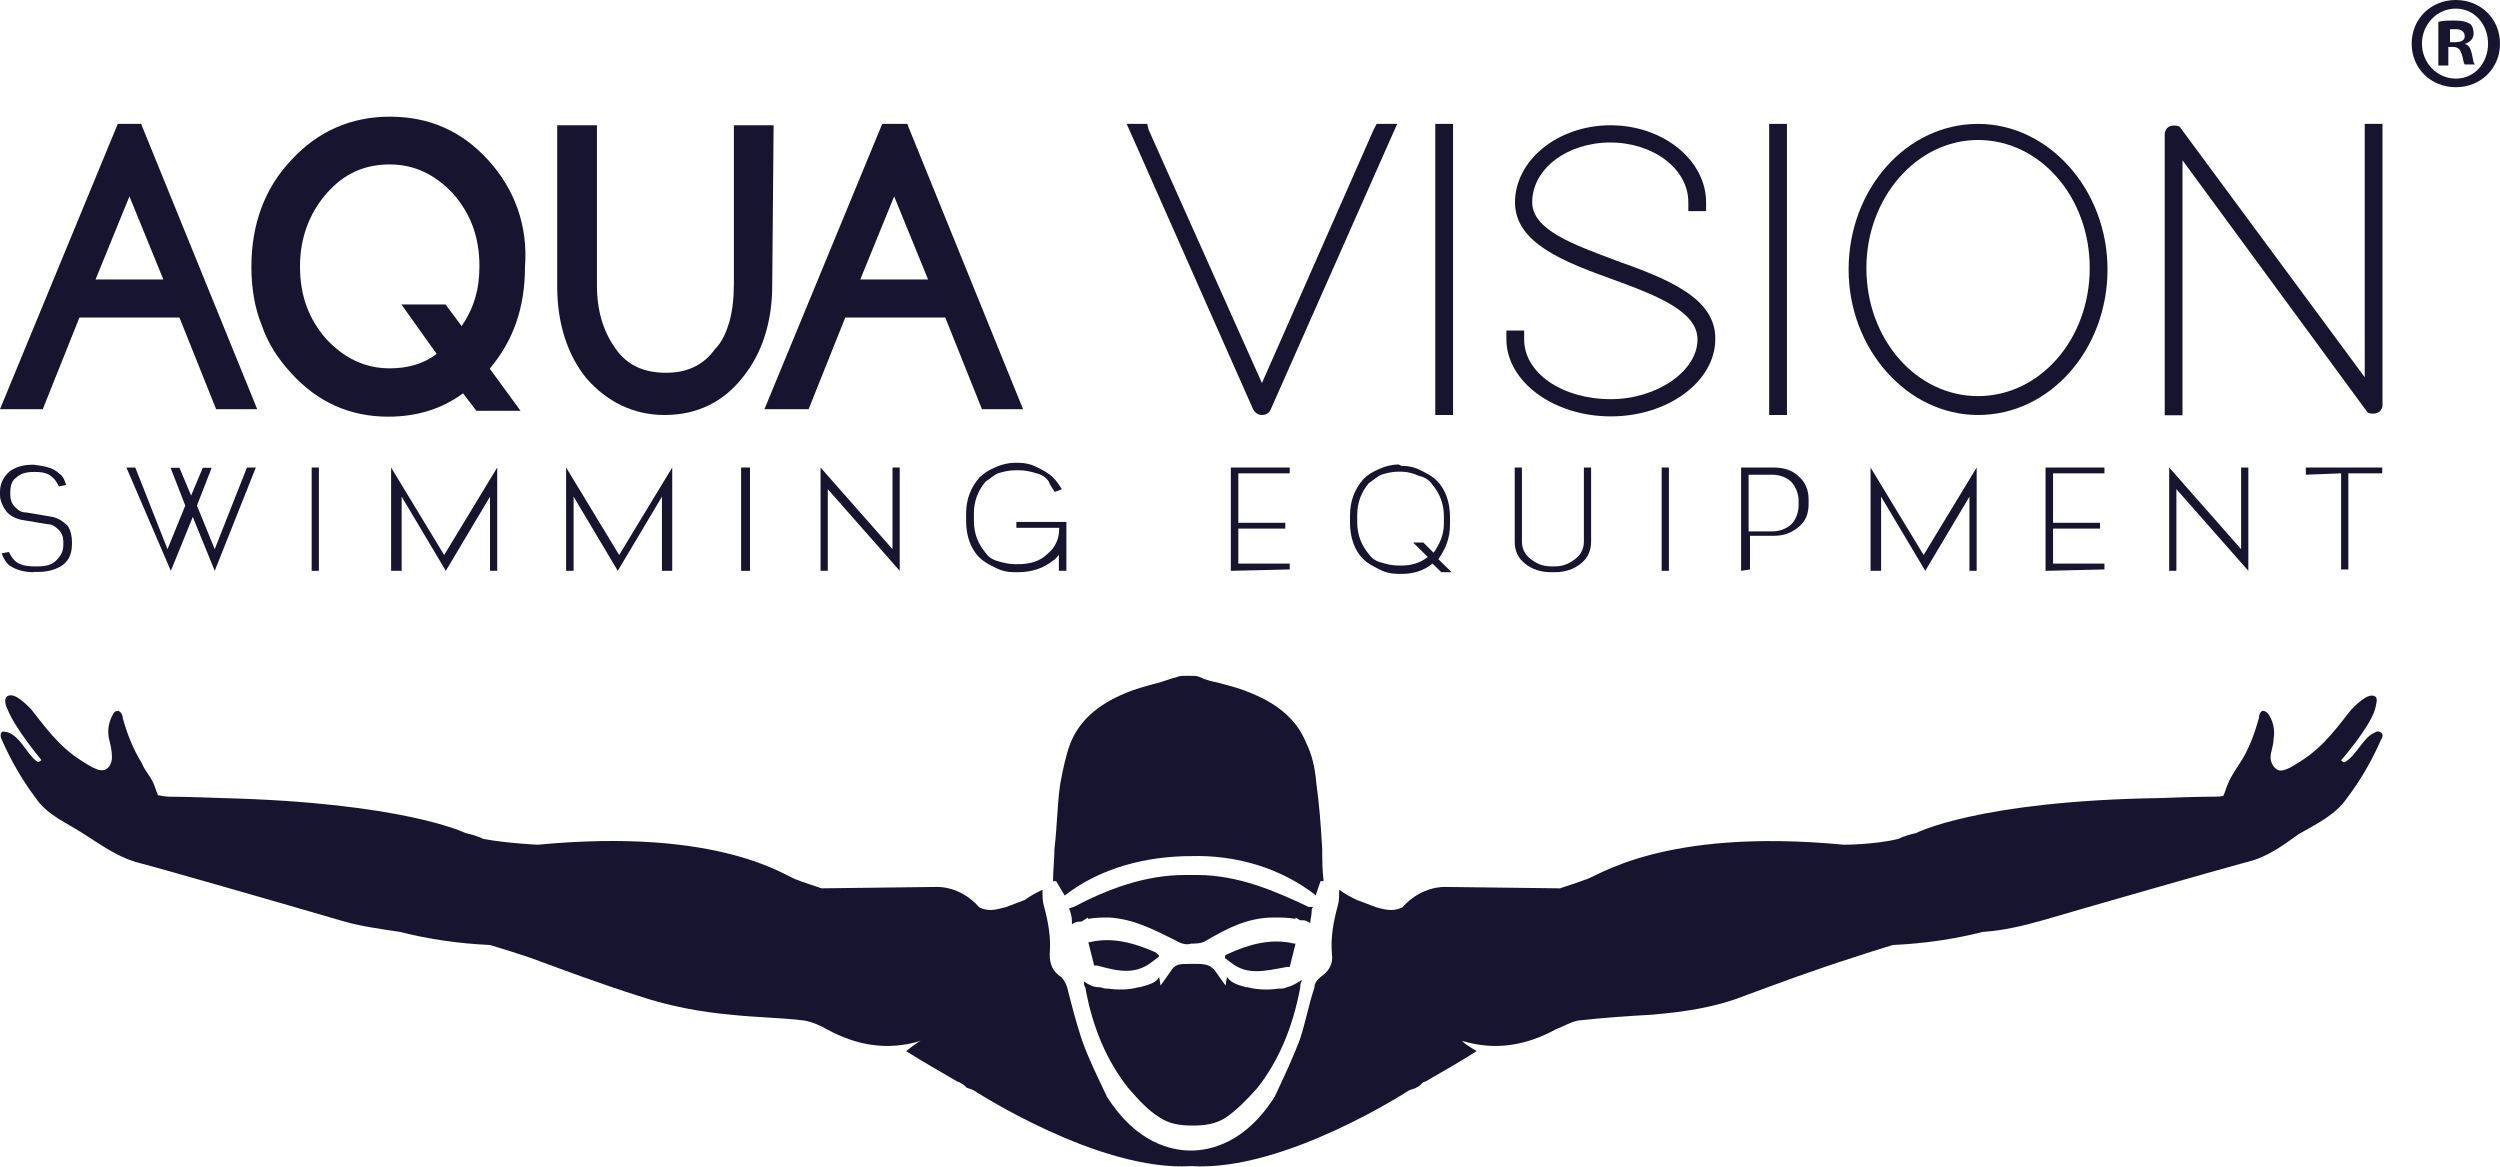 <?xml version="1.0" encoding="utf-8"?>
<!-- Generator: Adobe Illustrator 28.1.0, SVG Export Plug-In . SVG Version: 6.00 Build 0)  -->
<svg version="1.1" id="Capa_1" xmlns="http://www.w3.org/2000/svg" xmlns:xlink="http://www.w3.org/1999/xlink" x="0px" y="0px"
	 viewBox="0 0 90 42" style="enable-background:new 0 0 90 42;" xml:space="preserve">
<style type="text/css">
	.st0{fill:#16142E;}
</style>
<g>
	<g>
		<g>
			<g>
				<path class="st0" d="M49.45,4.67l-4.02,9.12l-4.08-9.12l-0.05-0.21h-0.74l0.21,0.47l4.34,9.8c0.05,0.1,0.16,0.21,0.32,0.21
					c0.11,0,0.26-0.05,0.32-0.21l4.34-9.8l0.21-0.47h-0.74L49.45,4.67z"/>
				<rect x="51.67" y="4.46" class="st0" width="0.64" height="10.48"/>
				<path class="st0" d="M58.18,9.38c-1.54-0.58-3.02-1.1-3.02-2.1c0-1.21,1.27-2.15,2.81-2.15s2.81,0.94,2.81,2.15V7.6h0.64V7.29
					c0-1.52-1.54-2.78-3.44-2.78s-3.44,1.26-3.44,2.78c0,1.47,1.8,2.15,3.55,2.78c1.59,0.58,3.02,1.15,3.02,2.15
					c0,1.15-1.48,2.15-3.12,2.15c-1.75,0-3.12-0.94-3.12-2.15V11.9h-0.64v0.31c0,1.52,1.69,2.78,3.76,2.78
					c2.06,0,3.76-1.26,3.76-2.78C61.78,10.69,59.93,10.01,58.18,9.38z"/>
				<rect x="63.69" y="4.46" class="st0" width="0.64" height="10.48"/>
				<path class="st0" d="M71.21,4.46c-2.59,0-4.66,2.36-4.66,5.24s2.12,5.24,4.66,5.24c2.59,0,4.66-2.36,4.66-5.24
					S73.75,4.46,71.21,4.46z M71.21,14.26c-2.22,0-4.02-2.04-4.02-4.61c0-2.52,1.8-4.61,4.02-4.61c2.22,0,4.02,2.04,4.02,4.61
					S73.43,14.26,71.21,14.26z"/>
				<path class="st0" d="M85.13,4.46v9.12l-6.62-8.96c-0.05-0.1-0.16-0.1-0.26-0.1c-0.21,0-0.32,0.16-0.32,0.31v10.12h0.64V5.77
					l6.62,9.02c0.05,0.1,0.16,0.1,0.26,0.1c0.21,0,0.32-0.16,0.32-0.31v-9.8V4.46H85.13z"/>
				<path class="st0" d="M4.24,4.46L0,14.73h1.54l1.32-3.3h3.6l1.32,3.3h1.48L5.08,4.46H4.24z M5.88,10.06H3.44l1.22-2.99
					L5.88,10.06z"/>
				<path class="st0" d="M27.85,4.51h-1.43v5.71c0,0.52-0.05,0.94-0.16,1.36c-0.11,0.37-0.26,0.73-0.53,1
					c-0.42,0.58-1.01,0.84-1.75,0.84c-0.79,0-1.38-0.26-1.8-0.84c-0.42-0.58-0.69-1.31-0.69-2.31V4.51h-1.43v5.82
					c0,1.31,0.37,2.46,1.06,3.3c0.74,0.84,1.69,1.31,2.81,1.31c1.16,0,2.12-0.47,2.81-1.36c0.69-0.84,1.06-1.99,1.06-3.3L27.85,4.51
					L27.85,4.51z"/>
				<path class="st0" d="M31.76,4.46l-4.24,10.27h1.59l1.32-3.3h3.6l1.32,3.3h1.48L32.66,4.46H31.76z M33.41,10.06h-2.44l1.22-2.99
					L33.41,10.06z"/>
				<path class="st0" d="M17.58,5.77c-0.95-1.05-2.12-1.57-3.55-1.57c-1.38,0-2.59,0.52-3.55,1.57c-0.95,1-1.43,2.31-1.43,3.83
					c0,0.73,0.11,1.47,0.37,2.1c0.21,0.63,0.58,1.21,1.06,1.73c0.95,1.05,2.12,1.57,3.49,1.57c1.01,0,1.91-0.26,2.7-0.84l0.48,0.63
					h1.59l-1.11-1.52c0.85-1,1.27-2.2,1.27-3.67C19.01,8.13,18.53,6.81,17.58,5.77z M16.04,10.96h-1.59l1.27,1.78
					c-0.48,0.37-1.06,0.52-1.69,0.52c-0.9,0-1.64-0.37-2.28-1.05c-0.64-0.73-0.95-1.57-0.95-2.62c0-1,0.32-1.89,0.95-2.62
					c0.64-0.73,1.38-1.05,2.28-1.05c0.9,0,1.64,0.37,2.28,1.05c0.64,0.73,0.95,1.57,0.95,2.62c0,0.84-0.21,1.52-0.64,2.15
					L16.04,10.96z"/>
			</g>
			<g>
				<path class="st0" d="M1.22,20.6c-0.37,0-0.69-0.1-0.9-0.26c-0.11-0.1-0.21-0.26-0.26-0.42l0.26-0.05
					c0.05,0.1,0.11,0.21,0.21,0.31c0.16,0.16,0.42,0.21,0.69,0.21h0.11c0.32,0,0.53-0.05,0.69-0.21c0.16-0.16,0.26-0.31,0.26-0.58
					v-0.1c0-0.16-0.05-0.31-0.16-0.42c-0.11-0.1-0.21-0.21-0.42-0.21l-0.95-0.16c-0.21-0.05-0.42-0.16-0.53-0.31S0,18.03,0,17.82
					v-0.1c0-0.31,0.11-0.52,0.32-0.73c0.21-0.16,0.48-0.26,0.85-0.26h0.05c0.37,0.05,0.69,0.1,0.9,0.31
					c0.16,0.1,0.21,0.26,0.26,0.42l-0.26,0.05c-0.05-0.1-0.11-0.21-0.21-0.31c-0.16-0.16-0.37-0.21-0.64-0.21H1.22
					c-0.26,0-0.48,0.05-0.64,0.21c-0.16,0.1-0.21,0.31-0.21,0.52v0.1c0,0.16,0.05,0.31,0.16,0.42s0.21,0.21,0.42,0.21l0.95,0.16
					c0.21,0.05,0.37,0.16,0.53,0.31c0.11,0.16,0.16,0.37,0.16,0.58v0.1c0,0.31-0.11,0.58-0.32,0.73c-0.21,0.16-0.53,0.26-0.9,0.26
					H1.22z"/>
				<path class="st0" d="M4.55,16.83h0.32l1.16,2.94l0.64-1.57l-0.53-1.36h0.32l0.42,1l0.42-1h0.32l-0.53,1.36l0.64,1.57l1.16-2.94
					h0.32l-1.48,3.72l-0.79-1.94l-0.79,1.94L4.55,16.83z"/>
				<path class="st0" d="M11.22,20.55v-3.72h0.26v3.72H11.22z"/>
				<path class="st0" d="M14.08,20.55v-3.72l1.91,3.15l1.91-3.15v3.72h-0.26v-2.67l-1.59,2.67l-1.59-2.67v2.67H14.08z"/>
				<path class="st0" d="M20.38,20.55v-3.72l1.91,3.15l1.91-3.15v3.72h-0.37v-2.67l-1.59,2.67l-1.59-2.67v2.67H20.38z"/>
				<path class="st0" d="M26.68,20.55v-3.72H27v3.72H26.68z"/>
				<path class="st0" d="M29.54,20.55v-3.72l2.59,2.94v-2.94h0.26v3.72l-2.59-2.94v2.94H29.54z"/>
				<path class="st0" d="M38.38,20.55h-0.26v-0.58c-0.05,0.05-0.11,0.16-0.21,0.21c-0.32,0.26-0.74,0.42-1.27,0.42h-0.11
					c-0.26,0-0.48-0.05-0.69-0.16c-0.21-0.1-0.42-0.21-0.58-0.37c-0.32-0.31-0.48-0.79-0.48-1.31V18.5c0-0.52,0.16-0.94,0.48-1.31
					c0.16-0.16,0.32-0.26,0.58-0.37c0.21-0.1,0.48-0.16,0.69-0.16h0.11c0.26,0,0.48,0.05,0.69,0.16c0.21,0.1,0.42,0.21,0.58,0.37
					c0.11,0.1,0.21,0.26,0.32,0.42l-0.26,0.1c-0.05-0.1-0.16-0.21-0.21-0.37c-0.11-0.16-0.26-0.26-0.48-0.31
					c-0.16-0.05-0.37-0.1-0.58-0.1h-0.16c-0.21,0-0.42,0.05-0.58,0.1c-0.16,0.05-0.32,0.21-0.48,0.31
					c-0.26,0.31-0.42,0.68-0.42,1.15v0.26c0,0.47,0.16,0.84,0.42,1.15c0.11,0.16,0.26,0.26,0.48,0.31c0.16,0.05,0.37,0.1,0.58,0.1
					h0.11c0.42,0,0.79-0.1,1.06-0.37c0.26-0.21,0.42-0.52,0.42-0.89v-0.05h-1.54v-0.21h1.8V20.55z"/>
				<path class="st0" d="M44.31,20.55v-3.72h2.12v0.21h-1.85v1.78h1.69v0.21h-1.69v1.26h1.85v0.21L44.31,20.55L44.31,20.55z"/>
				<path class="st0" d="M50.45,16.77c0.26,0,0.48,0.05,0.69,0.16c0.21,0.1,0.42,0.21,0.58,0.37c0.32,0.31,0.48,0.79,0.48,1.31v0.26
					c0,0.52-0.16,0.89-0.42,1.26l0.48,0.47h-0.37l-0.32-0.31c-0.32,0.26-0.69,0.37-1.11,0.37h-0.11c-0.26,0-0.48-0.05-0.69-0.16
					s-0.42-0.21-0.58-0.37c-0.32-0.31-0.48-0.79-0.48-1.31v-0.26c0-0.52,0.16-0.94,0.48-1.31c0.16-0.16,0.32-0.26,0.58-0.37
					c0.21-0.1,0.48-0.16,0.69-0.16L50.45,16.77L50.45,16.77z M50.45,16.98h-0.11c-0.21,0-0.42,0.05-0.58,0.1
					c-0.16,0.05-0.32,0.21-0.48,0.31c-0.26,0.31-0.42,0.68-0.42,1.15v0.26c0,0.47,0.16,0.84,0.42,1.15
					c0.11,0.16,0.26,0.26,0.48,0.31c0.16,0.05,0.37,0.1,0.58,0.1h0.11c0.37,0,0.69-0.1,0.95-0.31l-0.53-0.52h0.37l0.37,0.37
					c0.21-0.31,0.37-0.63,0.37-1.05v-0.26c0-0.47-0.16-0.84-0.42-1.15c-0.11-0.16-0.26-0.26-0.48-0.31
					C50.88,17.04,50.66,16.98,50.45,16.98z"/>
				<path class="st0" d="M57.28,16.83v2.67c0,0.31-0.11,0.58-0.37,0.79c-0.26,0.21-0.58,0.31-0.95,0.31h-0.11
					c-0.37,0-0.69-0.1-0.95-0.31s-0.37-0.47-0.37-0.79v-2.67h0.26v2.67c0,0.26,0.11,0.47,0.32,0.63s0.42,0.26,0.74,0.26h0.11
					c0.32,0,0.53-0.1,0.74-0.26s0.32-0.37,0.32-0.63v-2.67H57.28z"/>
				<path class="st0" d="M59.82,20.55v-3.72h0.26v3.72H59.82z"/>
				<path class="st0" d="M62.68,20.55v-3.72h1.16c0.37,0,0.69,0.1,0.9,0.31c0.26,0.21,0.37,0.52,0.37,0.84v0.16
					c0,0.37-0.11,0.63-0.37,0.84c-0.26,0.21-0.53,0.31-0.9,0.31H63v1.21L62.68,20.55L62.68,20.55z M62.95,17.09v2.04h0.85
					c0.26,0,0.53-0.1,0.69-0.26c0.16-0.16,0.26-0.42,0.26-0.68v-0.16c0-0.26-0.11-0.52-0.26-0.68c-0.16-0.16-0.42-0.26-0.69-0.26
					L62.95,17.09z"/>
				<path class="st0" d="M67.34,20.55v-3.72l1.91,3.15l1.91-3.15v3.72h-0.26v-2.67l-1.59,2.67l-1.59-2.67v2.67H67.34z"/>
				<path class="st0" d="M73.64,20.55v-3.72h2.12v0.21h-1.85v1.78h1.69v0.21h-1.69v1.26h1.85v0.21L73.64,20.55L73.64,20.55z"/>
				<path class="st0" d="M78.09,20.55v-3.72l2.59,2.94v-2.94h0.26v3.72l-2.59-2.94v2.94H78.09z"/>
				<path class="st0" d="M83.01,17.09v-0.26h2.75v0.21h-1.22v3.46h-0.26v-3.46L83.01,17.09L83.01,17.09z"/>
			</g>
			<g>
				<path class="st0" d="M46.91,33.13c0.11,0,0.16,0.05,0.26,0.1c0-0.16,0.05-0.26,0.05-0.42c0-0.05,0-0.1,0.05-0.16h-0.16
					c-1.22-0.58-2.54-1.15-4.02-1.15l0,0c-0.05,0-0.16,0-0.21,0s-0.16,0-0.21,0l0,0c-1.48,0-2.81,0.52-4.02,1.15l-0.16,0.05
					c0,0.05,0.05,0.1,0.05,0.16c0.05,0.16,0.05,0.26,0.05,0.42c0.05-0.05,0.16-0.1,0.26-0.1c0.05,0,0.11,0,0.16-0.05l0.16-0.1v0.05
					c0.26-0.05,0.53-0.05,0.74-0.05c0.9,0.05,1.59,0.42,2.44,0.84c0.16,0.1,0.37,0.16,0.53,0.1c0.16,0,0.37,0,0.53-0.1
					c0.79-0.47,1.54-0.84,2.44-0.84c0.26,0,0.53,0,0.79,0.05v-0.05l0.16,0.1C46.8,33.13,46.85,33.13,46.91,33.13z"/>
				<path class="st0" d="M46.32,34.81c0.05,0,0.05,0,0.11,0l0.21-0.84h-0.05c-0.85-0.21-1.69,0.05-2.38,0.37
					c-0.11,0.05-0.11,0.05-0.11,0.1c0,0,0,0,0,0.05l0.21,0.16C44.89,35.12,45.53,34.96,46.32,34.81z"/>
				<path class="st0" d="M38.33,32.24C38.33,32.24,38.33,32.29,38.33,32.24L38.33,32.24c1.27-1,2.96-1.42,4.55-1.42
					c1.59-0.05,3.23,0.42,4.5,1.42l0,0c0,0,0,0,0-0.05l0.16-0.47h0.11c-0.05-0.42-0.05-0.79-0.05-1.15
					c-0.05-0.89-0.11-1.63-0.21-2.36c-0.05-0.58-0.16-1.05-0.37-1.47c-0.32-0.79-0.95-1.36-1.96-1.78
					c-0.37-0.16-0.74-0.26-1.16-0.37c-0.21-0.05-0.48-0.1-0.69-0.21c-0.11-0.05-0.21-0.05-0.32-0.05c0,0-0.05,0-0.11,0
					s-0.05,0-0.11,0c-0.11,0-0.21,0-0.32,0.05c-0.21,0.05-0.48,0.16-0.69,0.21c-0.37,0.1-0.79,0.21-1.16,0.37
					c-1.01,0.42-1.64,1-1.96,1.78c-0.16,0.42-0.26,0.89-0.37,1.47c-0.11,0.73-0.11,1.52-0.21,2.36c0,0.37-0.05,0.73-0.05,1.15h0.11
					L38.33,32.24z"/>
				<path class="st0" d="M41.51,34.6l0.21-0.16v-0.05c0,0-0.05-0.05-0.11-0.1c-0.69-0.31-1.54-0.58-2.38-0.37h-0.05l0.21,0.84
					c0.05,0,0.05,0,0.11,0C40.24,34.96,40.87,35.12,41.51,34.6z"/>
				<path class="st0" d="M39.02,35.33c0,0.05,0,0.16,0.05,0.21c0.26,1.47,0.79,2.67,1.54,3.62c0.37,0.42,0.69,0.79,1.11,1.05
					c0.37,0.26,0.79,0.31,1.22,0.31c0.42,0,0.85-0.05,1.22-0.31c0.37-0.26,0.74-0.63,1.11-1.05c0.74-0.94,1.27-2.15,1.54-3.62
					c0-0.05,0-0.16,0.05-0.21v-0.05c-0.16,0.1-0.32,0.21-0.53,0.26c-0.11,0.05-0.16,0.05-0.26,0.05h-0.05
					c-0.32,0.05-0.74,0.05-1.11-0.05l0,0h-0.05c-0.37-0.1-0.53-0.16-0.69-0.37l-0.05,0.31l-0.37-0.52
					c-0.16-0.21-0.32-0.26-0.69-0.26h-0.11h-0.11c-0.37,0-0.53,0-0.69,0.26l-0.37,0.52l-0.05-0.31c-0.11,0.21-0.32,0.26-0.69,0.37
					h-0.05l0,0c-0.37,0.1-0.74,0.1-1.11,0.05h-0.05c-0.11,0-0.16-0.05-0.26-0.05C39.34,35.54,39.18,35.44,39.02,35.33L39.02,35.33z"
					/>
				<path class="st0" d="M85.71,26.37c-0.05-0.05-0.16-0.05-0.21,0c-0.42,0.16-0.64,0.79-1.06,1.05c-0.05,0.05-0.11,0-0.16-0.05
					c0,0,1.01-1.15,1.22-1.83c0.05-0.21,0.11-0.42,0-0.47c-0.26-0.16-0.74,0.37-0.85,0.47c-0.74,0.94-1.16,1.52-2.22,2.1
					c-0.11,0.05-0.21,0.1-0.32,0.1c-0.21,0-0.37-0.26-0.37-0.47c0-0.21,0.11-0.42,0.11-0.68c0.05-0.26,0-0.58-0.16-0.84
					c-0.05-0.1-0.16-0.16-0.21-0.16c-0.11,0-0.16,0.16-0.16,0.26c-0.16,0.58-0.37,1.15-0.69,1.63c-0.16,0.26-0.32,0.47-0.42,0.73
					c-0.05,0.1-0.11,0.31-0.16,0.42c0,0.05-0.26,0.05-0.37,0.05c-0.64,0-1.91,0.05-1.91,0.05c-6.56,0.1-8.79,1.26-8.79,1.26l0,0
					c-0.21,0.05-0.42,0.1-0.64,0.21c-0.85,0.21-1.96,0.21-1.96,0.21c-6.62-0.63-8.95,1.21-9.32,1.26c-0.11,0.05-0.9,0.31-0.9,0.31
					l-4.13-0.05c0,0-0.85-0.05-1.54,0.73c0,0-0.16,0.1-0.42,0.1c-0.16,0-0.37-0.05-0.53-0.1l-0.69-0.26
					c-0.21-0.1-0.42-0.21-0.64-0.37c0,0.21,0,0.42-0.05,0.58c-0.16,0.58-0.26,1.15-0.21,1.73c0.05,0.37-0.11,0.63-0.42,0.84
					c-0.11,0.1-0.21,0.21-0.21,0.37c-0.21,0.63-0.32,1.26-0.53,1.89c-0.26,0.68-0.58,1.36-0.9,2.04c-1.06,1.68-2.33,1.94-3.02,1.94
					l0,0c-0.69,0-1.96-0.26-3.02-1.94c-0.32-0.68-0.64-1.31-0.9-2.04c-0.21-0.63-0.37-1.26-0.53-1.89
					c-0.05-0.16-0.11-0.26-0.21-0.37c-0.32-0.21-0.42-0.47-0.42-0.84c0.05-0.58-0.05-1.15-0.21-1.73c-0.05-0.16-0.05-0.37-0.05-0.58
					c-0.21,0.1-0.42,0.21-0.64,0.37l-0.69,0.26c-0.21,0.05-0.37,0.1-0.53,0.1c-0.26,0-0.42-0.1-0.42-0.1
					c-0.69-0.79-1.54-0.73-1.54-0.73l-4.13,0.05c0,0-0.79-0.26-0.9-0.31c-0.37-0.1-2.7-1.89-9.32-1.26c0,0-1.11-0.05-1.96-0.21
					c-0.21-0.1-0.42-0.16-0.64-0.21l0,0c0,0-2.22-1.1-8.79-1.26c0,0-1.27-0.05-1.91-0.05c-0.11,0-0.32-0.05-0.37-0.05
					c-0.05-0.1-0.11-0.31-0.16-0.42c-0.11-0.26-0.32-0.47-0.42-0.73c-0.32-0.52-0.53-1.05-0.69-1.63c0-0.1-0.05-0.21-0.16-0.26
					c-0.11,0-0.16,0.05-0.21,0.16C3.92,26,3.86,26.26,3.92,26.58c0.05,0.21,0.11,0.42,0.11,0.68c0,0.21-0.11,0.47-0.37,0.47
					c-0.11,0-0.21-0.05-0.32-0.1c-1.06-0.58-1.48-1.15-2.22-2.1c-0.11-0.1-0.58-0.63-0.85-0.47c-0.11,0.05-0.11,0.26,0,0.47
					c0.26,0.68,1.22,1.83,1.22,1.83c-0.05,0.05-0.11,0.1-0.16,0.05c-0.37-0.26-0.58-0.89-1.06-1.05c-0.05,0-0.16-0.05-0.21,0
					s-0.05,0.16,0,0.26c0.32,0.73,0.74,1.47,1.22,2.1c0.42,0.63,1.11,0.89,1.75,1.31c0.58,0.37,1.16,0.79,1.85,1
					c1.01,0.26,5.93,1.68,7.36,2.1c0.69,0.21,1.43,0.31,2.17,0.42c1.01,0.26,2.12,0.42,3.23,0.47c0.53,0.16,1.01,0.31,1.48,0.47
					c1.27,0.47,2.54,0.94,3.86,1.36c1.11,0.37,2.22,0.58,3.34,0.68c0.9,0.1,1.75,0.1,2.65,0.21c0.26,0.05,0.53,0.16,0.79,0.31
					c1.06,0.58,2.17,0.79,3.39,0.42c-0.21,0.1-0.37,0.26-0.53,0.37c0.58,0.37,1.22,0.73,1.85,1.1l0,0c0,0,0.05,0,0.11,0.05
					c0.11,0.05,0.16,0.1,0.21,0.16l0,0c0.11,0.05,0.16,0.05,0.26,0.1l0,0c0,0,4.5,2.94,7.84,2.73l0,0c3.34,0.21,7.84-2.73,7.84-2.73
					l0,0c0.11-0.05,0.21-0.05,0.26-0.1l0,0c0.11-0.05,0.16-0.1,0.21-0.16c0.05-0.05,0.11-0.05,0.11-0.05l0,0
					c0.64-0.37,1.27-0.73,1.85-1.1c-0.16-0.1-0.37-0.21-0.53-0.37c1.22,0.37,2.33,0.16,3.39-0.42c0.26-0.1,0.53-0.26,0.79-0.31
					c0.9-0.1,1.75-0.16,2.65-0.21c1.16-0.1,2.28-0.26,3.34-0.68c1.27-0.47,2.54-0.94,3.86-1.36c0.48-0.16,0.95-0.31,1.48-0.47
					c1.11-0.05,2.22-0.21,3.23-0.47c0.74-0.05,1.43-0.21,2.17-0.42c1.43-0.42,6.35-1.83,7.36-2.1c0.69-0.16,1.27-0.58,1.85-1
					c0.64-0.37,1.32-0.68,1.75-1.31c0.48-0.63,0.9-1.36,1.22-2.1C85.76,26.58,85.82,26.42,85.71,26.37z"/>
			</g>
		</g>
		<g>
			<path class="st0" d="M90,1.57c0,0.89-0.69,1.57-1.59,1.57c-0.9,0-1.59-0.68-1.59-1.57S87.51,0,88.41,0C89.31,0,90,0.68,90,1.57z
				 M87.19,1.57c0,0.68,0.53,1.26,1.22,1.26c0.69,0,1.16-0.58,1.16-1.26s-0.48-1.26-1.16-1.26C87.72,0.31,87.19,0.89,87.19,1.57z
				 M88.15,2.36h-0.37V0.79c0.16-0.05,0.32-0.05,0.58-0.05c0.32,0,0.42,0.05,0.53,0.1s0.16,0.21,0.16,0.37s-0.11,0.31-0.32,0.37l0,0
				c0.16,0.05,0.21,0.16,0.26,0.37c0.05,0.26,0.05,0.31,0.11,0.37h-0.37c-0.05-0.05-0.05-0.21-0.11-0.37
				c-0.05-0.16-0.11-0.26-0.32-0.26h-0.16V2.36z M88.2,1.52h0.16c0.21,0,0.37-0.05,0.37-0.21s-0.11-0.26-0.32-0.26
				c-0.11,0-0.16,0-0.21,0V1.52z"/>
		</g>
	</g>
</g>
</svg>
